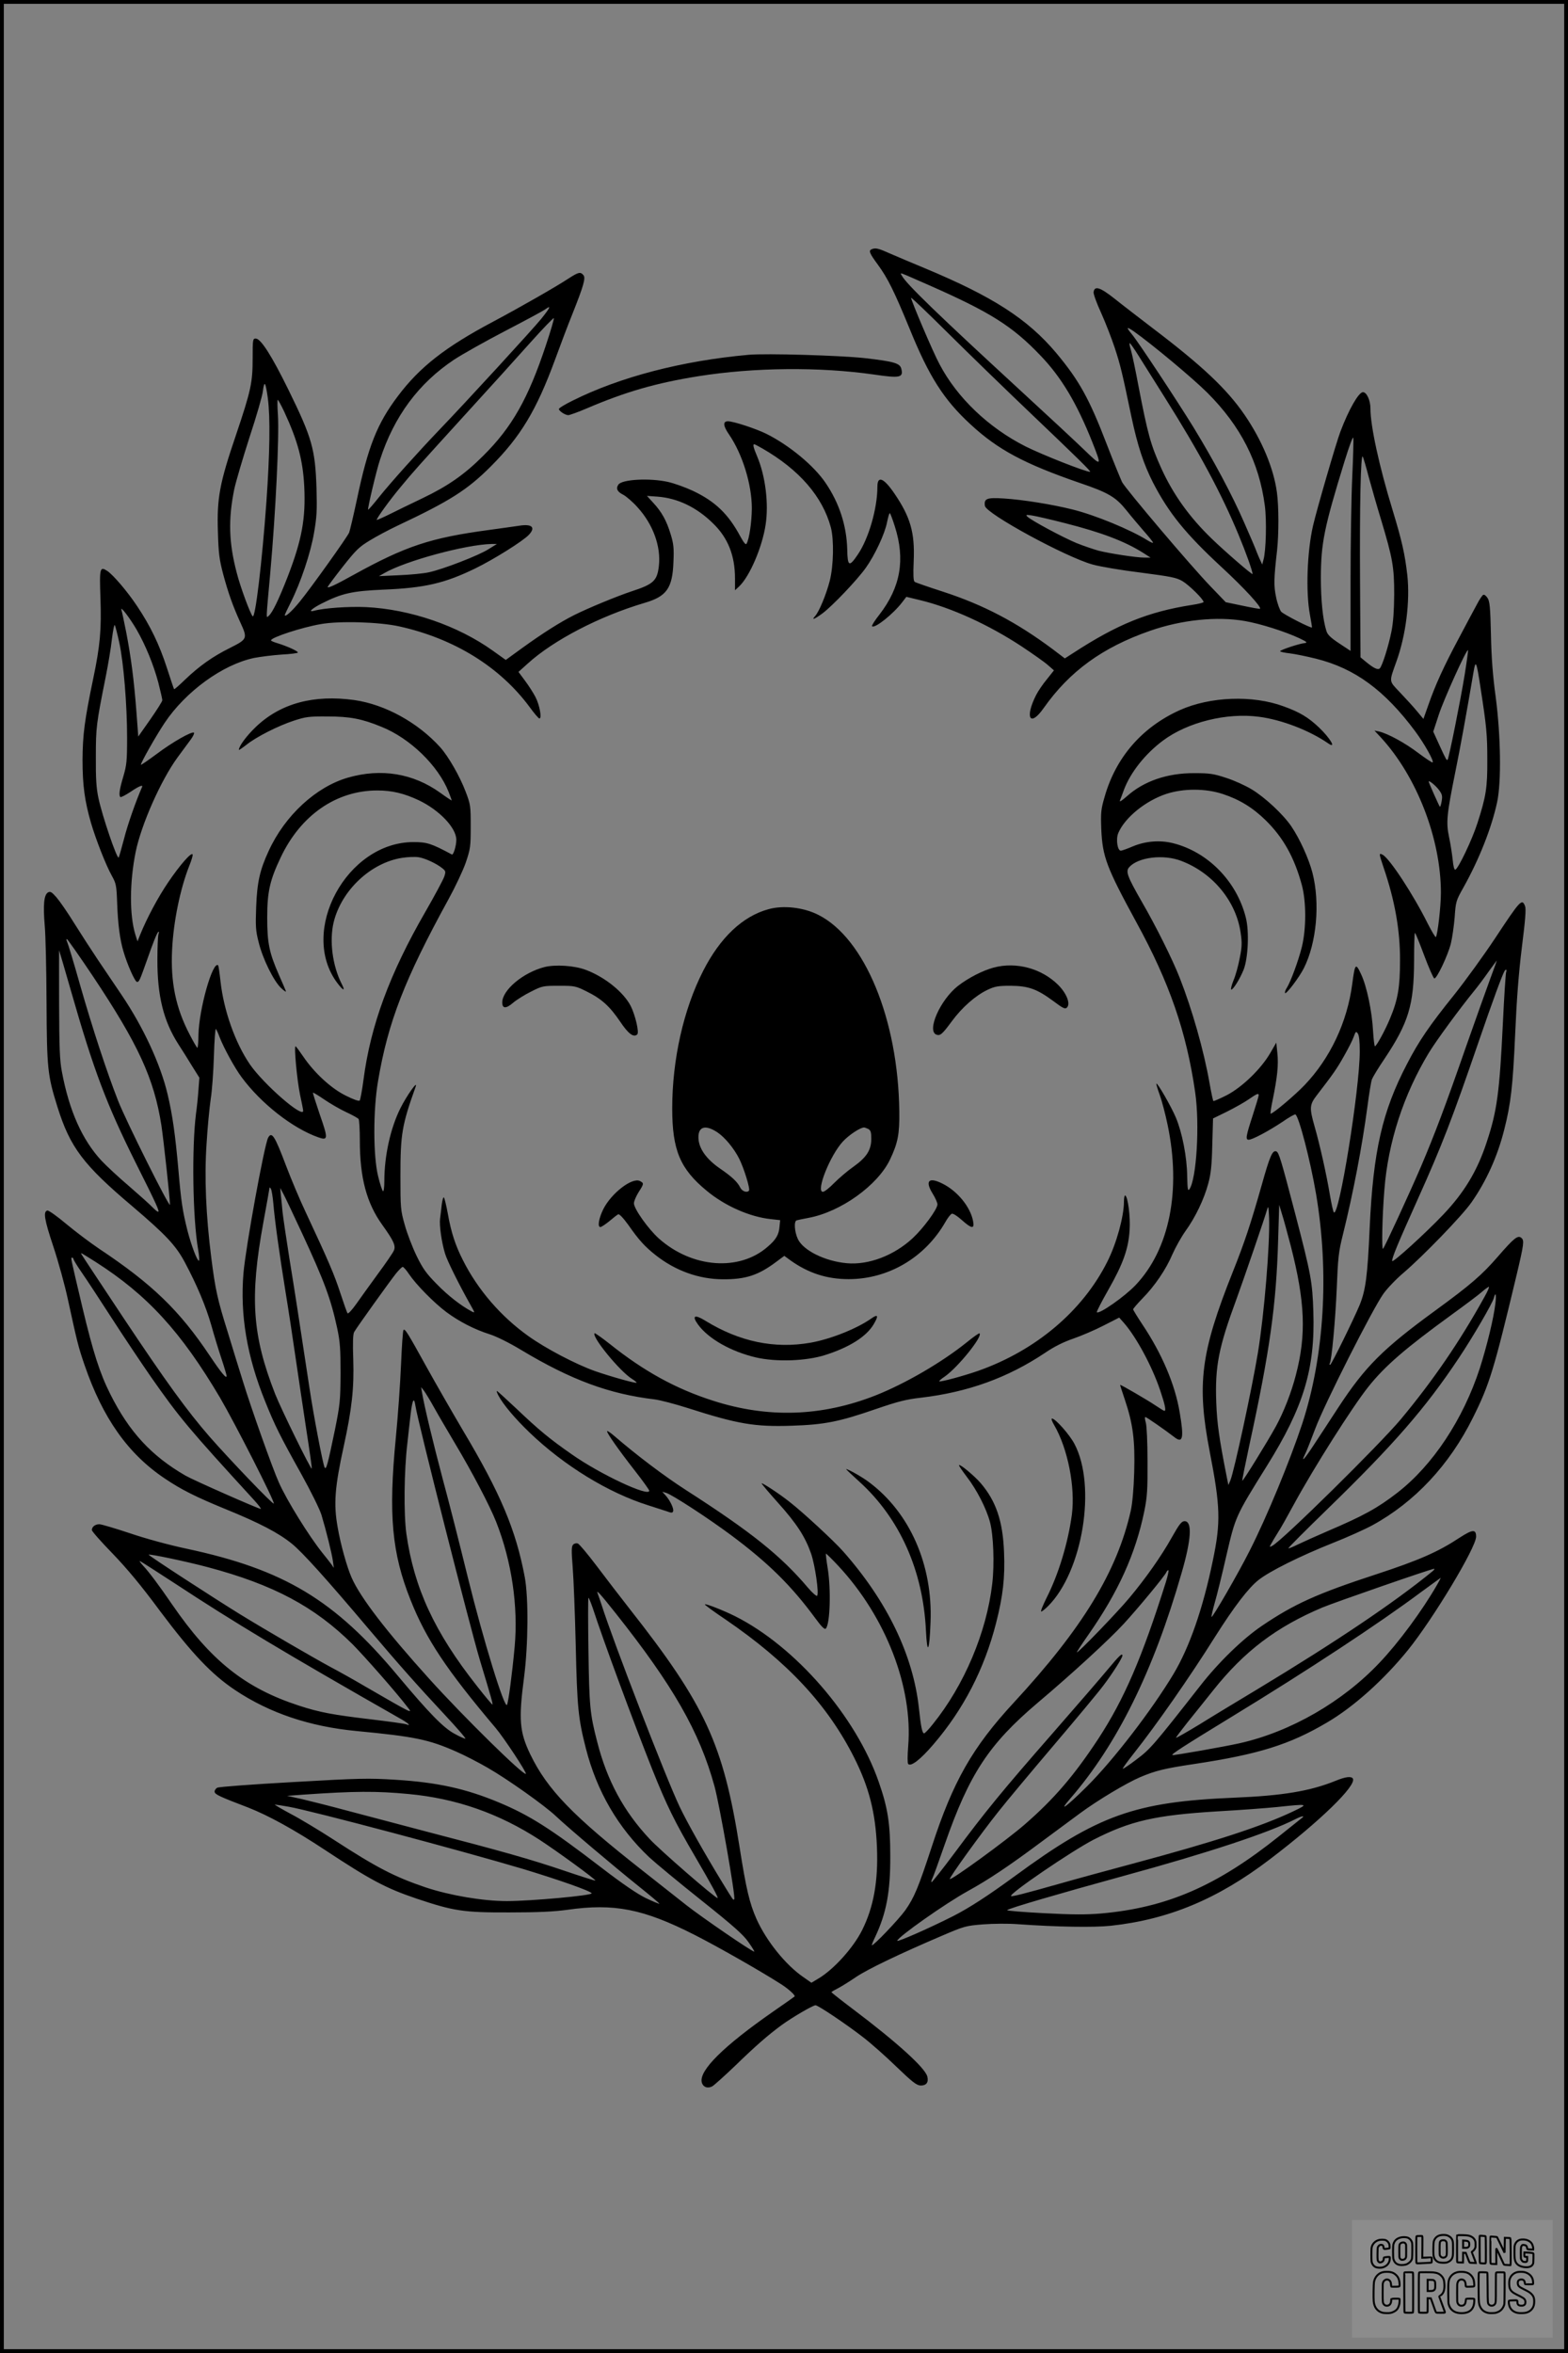 <?xml version="1.0" encoding="UTF-8"?>
<svg xmlns="http://www.w3.org/2000/svg" version="1.0" width="1024pt" height="1536pt" viewBox="0 0 1024 1536" preserveAspectRatio="xMidYMid meet">
  <rect x="0" y="0" width="1024" height="1536" fill="#808080" stroke="none"/>
  <g transform="translate(0.00 0.00) scale(1)">
    <g transform="translate(0,1536) scale(0.1,-0.1)" fill="#000000" stroke="none">
      <path d="M5693 13733 c-22 -8 -15 -26 38 -98 67 -91 109 -177 209 -420 127 -313 224 -465 398 -625 178 -165 350 -257 712 -382 189 -64 237 -93 306 -179 30 -38 82 -99 114 -136 33 -37 60 -71 60 -75 0 -5 -17 3 -38 16 -109 68 -338 163 -487 200 -132 33 -323 64 -449 72 -111 7 -131 0 -124 -48 7 -51 527 -334 703 -383 50 -14 192 -38 316 -53 198 -26 231 -32 272 -56 43 -26 137 -118 137 -136 0 -4 -35 -13 -77 -19 -285 -45 -484 -125 -773 -313 l-56 -36 -79 60 c-236 176 -451 289 -715 375 -96 31 -180 60 -187 65 -8 7 -10 45 -6 136 8 185 -21 287 -127 442 -69 101 -110 117 -110 43 0 -142 -57 -339 -128 -443 -56 -83 -67 -79 -69 33 -4 156 -52 303 -141 434 -76 113 -237 246 -387 321 -69 34 -215 82 -251 82 -34 0 -32 -30 7 -86 88 -129 149 -326 149 -483 -1 -91 -17 -202 -35 -231 -5 -8 -18 8 -40 48 -78 146 -164 229 -310 298 -49 23 -122 49 -162 58 -121 27 -303 17 -325 -18 -17 -25 -7 -46 31 -65 21 -11 64 -48 95 -83 101 -111 153 -255 139 -381 -11 -98 -34 -120 -178 -167 -94 -31 -288 -111 -377 -156 -91 -46 -202 -116 -339 -215 l-106 -77 -84 60 c-229 164 -541 271 -829 285 -114 5 -274 -6 -339 -24 -42 -11 -14 15 49 47 132 67 199 82 405 91 270 11 401 42 600 139 119 58 309 177 348 218 47 49 22 74 -63 60 -25 -4 -115 -16 -200 -28 -379 -51 -541 -105 -880 -292 -117 -65 -170 -90 -170 -80 0 4 44 63 98 132 87 110 106 129 177 172 44 27 125 70 180 96 344 162 457 234 610 387 194 194 298 366 419 695 35 96 86 231 114 300 74 186 88 236 72 254 -19 23 -32 20 -97 -22 -82 -54 -311 -185 -493 -282 -311 -165 -478 -295 -621 -485 -136 -180 -195 -328 -268 -675 -23 -107 -46 -205 -51 -217 -13 -30 -249 -361 -322 -450 -52 -64 -98 -105 -98 -88 0 3 17 40 39 83 65 130 130 323 152 455 18 102 20 149 16 287 -8 259 -30 333 -183 645 -110 224 -181 335 -214 335 -19 0 -20 -7 -20 -127 0 -162 -11 -212 -109 -503 -107 -314 -125 -412 -118 -630 4 -142 9 -181 35 -280 33 -122 62 -204 111 -312 49 -106 47 -110 -66 -167 -115 -57 -202 -119 -296 -209 -37 -36 -68 -63 -70 -61 -2 2 -23 65 -47 139 -49 152 -109 276 -195 404 -63 95 -154 201 -193 228 -50 33 -53 22 -46 -176 7 -207 -2 -310 -47 -525 -57 -273 -69 -367 -70 -531 0 -167 14 -268 55 -411 32 -109 98 -278 137 -347 27 -49 30 -62 34 -175 5 -141 18 -239 41 -317 26 -89 76 -200 89 -200 14 0 18 11 64 140 42 120 65 178 75 187 5 4 5 -3 1 -15 -4 -13 -7 -87 -7 -165 -1 -237 40 -402 136 -552 25 -38 66 -104 91 -145 l47 -75 -6 -80 c-3 -44 -10 -114 -16 -155 -28 -220 -22 -682 14 -887 7 -40 9 -73 5 -73 -12 0 -50 101 -75 198 -32 128 -41 187 -59 397 -20 226 -39 361 -71 494 -46 194 -158 436 -299 645 -45 66 -115 171 -156 231 -41 61 -110 168 -154 238 -43 70 -96 146 -116 169 -32 36 -40 41 -56 32 -26 -16 -32 -81 -21 -214 6 -63 11 -290 12 -505 2 -432 7 -476 71 -680 83 -265 168 -378 490 -650 216 -184 283 -254 342 -365 79 -148 137 -286 173 -411 17 -62 47 -160 66 -217 19 -57 34 -108 34 -114 0 -22 -35 20 -110 132 -198 296 -375 467 -722 698 -58 39 -155 112 -215 162 -59 50 -115 89 -123 88 -29 -6 -21 -57 38 -234 33 -99 76 -255 96 -349 61 -280 67 -305 108 -425 119 -347 284 -581 525 -742 108 -73 203 -120 393 -198 228 -93 348 -156 436 -227 69 -56 220 -223 504 -559 187 -221 319 -370 492 -555 82 -88 144 -159 137 -159 -6 0 -38 14 -70 32 -72 38 -166 134 -371 379 -413 495 -742 693 -1378 829 -114 24 -268 66 -371 101 -96 32 -187 59 -200 59 -28 0 -49 -17 -49 -38 0 -8 61 -77 136 -154 96 -100 187 -209 311 -377 208 -277 335 -411 489 -514 225 -150 487 -238 794 -267 377 -36 470 -55 649 -134 53 -23 144 -70 203 -104 133 -76 375 -248 448 -317 78 -74 381 -330 542 -459 76 -61 136 -111 134 -113 -2 -2 -41 14 -87 36 -56 27 -153 93 -291 199 -332 255 -469 342 -670 426 -216 90 -401 131 -675 148 -175 11 -233 10 -668 -15 -268 -15 -485 -31 -496 -37 -11 -6 -19 -19 -17 -28 3 -16 34 -31 218 -101 133 -52 302 -145 502 -277 300 -198 398 -250 599 -318 242 -81 305 -91 604 -90 190 0 292 5 380 17 305 44 497 6 830 -163 154 -78 443 -243 570 -325 49 -32 92 -72 84 -78 -2 -2 -64 -46 -138 -97 -325 -226 -487 -386 -468 -463 8 -31 38 -43 69 -26 12 7 79 67 148 133 136 132 213 199 305 267 69 50 204 129 221 129 17 0 203 -125 311 -209 51 -39 149 -126 217 -192 103 -99 131 -121 157 -123 38 -1 55 20 45 59 -14 56 -198 223 -486 440 -77 58 -140 108 -140 110 0 3 19 14 43 26 23 12 76 45 117 73 77 52 286 152 560 269 149 64 159 66 270 75 64 5 166 6 230 1 253 -18 495 -22 605 -10 377 41 697 174 1037 433 328 249 570 484 543 528 -10 16 -48 12 -113 -15 -166 -67 -344 -97 -662 -110 -648 -27 -889 -113 -1431 -511 -175 -128 -298 -208 -404 -262 -150 -76 -365 -171 -365 -161 0 22 313 243 460 324 133 73 268 163 476 318 91 67 207 153 257 190 115 85 302 197 393 236 102 43 160 57 354 86 418 63 621 126 865 270 175 102 374 281 531 475 165 205 444 668 444 739 0 50 -23 48 -108 -7 -139 -92 -267 -148 -542 -238 -389 -127 -539 -195 -750 -338 -125 -85 -281 -236 -402 -391 -304 -388 -326 -413 -414 -479 -48 -37 -89 -64 -91 -62 -3 2 29 46 70 98 146 184 363 494 532 763 124 196 218 319 284 371 72 57 270 156 486 242 94 37 209 89 257 115 277 151 504 394 657 702 109 218 138 315 285 930 49 206 51 228 32 244 -23 20 -48 0 -153 -121 -105 -121 -179 -185 -408 -352 -343 -250 -458 -365 -633 -631 -57 -88 -132 -202 -165 -252 -58 -89 -84 -116 -54 -56 8 15 38 91 67 168 60 160 374 781 445 880 25 35 84 97 133 138 127 109 380 370 441 457 97 138 171 301 215 477 43 169 56 284 71 621 10 229 23 400 44 569 22 174 28 249 21 267 -20 53 -30 42 -196 -209 -73 -110 -193 -276 -268 -370 -161 -200 -230 -301 -307 -450 -162 -310 -221 -569 -244 -1070 -14 -315 -26 -407 -66 -505 -39 -93 -184 -389 -192 -389 -5 -1 -6 3 -3 8 13 20 37 284 46 491 8 200 12 239 40 350 68 274 126 579 160 834 11 84 24 166 30 181 6 15 42 75 81 132 158 237 193 352 194 640 0 101 2 183 6 183 3 0 30 -66 60 -147 30 -80 60 -148 66 -150 15 -5 88 148 108 227 9 36 20 113 25 171 7 103 9 110 57 195 103 184 184 389 220 556 29 132 24 438 -9 688 -19 138 -28 257 -31 408 -4 176 -8 217 -22 238 -9 14 -21 24 -28 21 -6 -2 -25 -30 -42 -63 -18 -32 -70 -131 -117 -219 -100 -187 -154 -306 -199 -435 l-33 -93 -45 54 c-25 30 -75 84 -110 121 -72 76 -70 63 -21 201 62 172 89 393 71 561 -16 140 -35 224 -96 425 -88 287 -145 550 -145 664 0 53 -24 107 -49 107 -28 0 -93 -114 -147 -257 -27 -70 -155 -511 -179 -615 -39 -170 -48 -435 -20 -582 8 -44 14 -80 13 -82 -7 -6 -185 85 -201 103 -9 11 -25 53 -33 94 -16 75 -15 121 6 304 12 110 12 288 -1 382 -21 156 -98 340 -211 505 -116 169 -276 320 -603 568 -82 63 -192 147 -243 188 -97 77 -134 89 -140 45 -2 -11 20 -72 49 -135 28 -62 68 -165 89 -228 37 -113 48 -158 109 -450 40 -189 80 -310 141 -430 103 -199 212 -334 450 -554 146 -135 260 -259 249 -270 -2 -2 -53 7 -114 20 l-110 23 -99 103 c-132 137 -552 633 -578 681 -10 22 -55 130 -98 242 -117 305 -182 421 -332 601 -187 222 -414 368 -858 553 -80 33 -181 76 -225 95 -78 35 -97 40 -122 29z m377 -236 c397 -175 542 -266 725 -458 137 -142 238 -313 338 -564 64 -162 63 -163 -54 -50 -57 55 -243 228 -414 385 -540 497 -746 696 -775 750 -13 24 -32 30 180 -63z m665 -839 c301 -287 394 -378 384 -378 -31 0 -309 110 -420 165 -242 122 -448 318 -563 537 -42 77 -186 416 -186 434 0 5 109 -99 243 -232 133 -132 377 -369 542 -526z m-3201 620 c-55 -68 -490 -542 -664 -723 -138 -144 -321 -348 -393 -438 -38 -48 -71 -86 -73 -84 -5 5 54 256 78 327 92 283 252 498 483 652 55 36 206 121 335 188 129 67 246 130 260 140 42 31 35 14 -26 -62z m32 -169 c-116 -350 -222 -538 -411 -725 -121 -121 -230 -197 -395 -276 -80 -38 -180 -87 -222 -108 -43 -21 -78 -36 -78 -34 0 12 87 132 154 212 86 104 103 123 438 491 142 155 326 359 410 453 84 94 154 166 155 161 2 -6 -21 -84 -51 -174z m3837 89 c122 -86 390 -310 482 -402 219 -219 338 -455 375 -736 13 -97 8 -297 -9 -355 l-8 -30 -22 48 c-11 27 -21 50 -21 52 0 2 -33 79 -74 172 -79 182 -199 406 -332 624 -108 175 -356 551 -402 607 -39 47 -36 52 11 20z m33 -161 c28 -45 105 -167 171 -272 225 -357 371 -629 482 -897 48 -115 91 -236 91 -255 0 -9 -178 145 -263 227 -149 143 -256 293 -334 465 -68 151 -87 219 -148 535 -19 102 -41 206 -49 233 -8 26 -12 47 -8 47 4 -1 30 -38 58 -83z m-5687 -276 c17 -126 13 -361 -9 -675 -29 -402 -73 -768 -90 -749 -16 17 -81 193 -104 284 -52 197 -56 350 -16 546 11 51 56 203 100 340 45 136 84 271 87 301 3 29 9 49 13 45 5 -4 13 -46 19 -92z m107 -88 c88 -190 122 -315 131 -489 10 -208 -15 -347 -108 -588 -58 -149 -100 -236 -124 -256 -18 -15 -19 -40 10 280 36 404 59 890 50 1033 -4 53 -4 97 -1 97 3 0 22 -35 42 -77z m6975 -427 c-6 -127 -11 -434 -11 -683 l0 -452 -74 49 c-56 37 -77 57 -84 82 -23 72 -36 200 -36 348 1 225 21 325 155 760 33 106 55 165 57 151 2 -14 -1 -128 -7 -255z m-3853 187 c242 -139 394 -315 448 -516 21 -81 18 -248 -7 -348 -23 -89 -69 -201 -96 -231 -26 -29 -5 -21 47 17 64 47 227 218 284 298 60 84 125 224 139 298 7 33 14 59 18 59 3 0 18 -39 33 -87 69 -216 37 -396 -100 -574 -31 -39 -53 -74 -49 -77 17 -17 139 80 198 158 l26 34 91 -22 c206 -50 448 -161 661 -301 74 -49 152 -104 173 -123 l39 -34 -46 -58 c-26 -31 -58 -78 -71 -104 -75 -149 -39 -211 50 -84 169 240 384 396 694 504 206 72 437 96 620 64 103 -18 260 -68 355 -112 50 -24 56 -29 35 -32 -38 -4 -160 -45 -160 -53 0 -4 28 -10 63 -14 34 -4 112 -20 172 -35 253 -63 448 -206 648 -475 59 -80 123 -193 113 -202 -3 -3 -44 25 -93 61 -86 66 -199 127 -257 141 l-30 6 41 -44 c236 -256 393 -663 393 -1015 0 -91 -22 -277 -33 -289 -3 -3 -27 37 -53 88 -95 191 -249 425 -294 449 -26 14 -25 9 5 -81 74 -216 109 -412 108 -609 0 -175 -14 -256 -65 -378 -33 -80 -89 -181 -99 -182 -3 0 -9 44 -12 98 -7 131 -41 293 -78 372 -36 77 -40 72 -58 -63 -33 -250 -144 -485 -311 -660 -63 -66 -206 -187 -222 -187 -3 0 3 42 14 93 30 147 38 227 30 302 l-7 69 -40 -69 c-60 -103 -182 -221 -283 -274 -46 -23 -86 -41 -88 -38 -3 3 -14 55 -25 117 -37 212 -114 481 -194 685 -46 119 -158 343 -248 498 -95 166 -108 199 -82 227 59 65 224 85 340 40 205 -78 357 -262 387 -468 10 -67 9 -93 -6 -167 -9 -48 -27 -114 -41 -146 -13 -32 -19 -59 -14 -59 13 0 57 71 81 131 29 75 37 250 14 339 -59 236 -247 429 -476 486 -85 21 -178 14 -262 -21 -35 -15 -69 -27 -77 -28 -23 -3 -35 74 -18 115 43 101 178 211 315 256 111 36 255 36 367 -1 110 -36 196 -89 281 -172 114 -112 187 -242 236 -423 29 -108 29 -285 0 -403 -22 -89 -73 -227 -98 -267 -9 -13 -14 -28 -12 -34 5 -14 93 102 123 162 83 165 107 424 56 623 -24 92 -83 222 -138 303 -54 79 -172 189 -260 242 -40 24 -114 58 -165 74 -81 27 -108 31 -208 31 -177 1 -331 -52 -442 -152 -33 -29 -49 -39 -44 -26 4 11 17 43 27 72 43 112 137 231 253 318 162 121 417 184 628 156 148 -19 329 -89 451 -173 57 -40 16 31 -59 103 -71 67 -126 100 -231 138 -203 75 -481 64 -679 -25 -246 -111 -417 -308 -490 -565 -24 -82 -26 -103 -22 -212 8 -180 34 -249 229 -607 216 -394 327 -715 384 -1109 31 -211 9 -571 -38 -635 -10 -13 -12 4 -14 86 -1 124 -33 286 -74 383 -30 71 -120 228 -127 221 -2 -2 8 -36 22 -74 14 -39 37 -126 51 -194 90 -428 13 -813 -209 -1047 -70 -74 -238 -192 -253 -177 -3 3 31 69 76 148 95 167 131 267 138 389 6 87 -11 214 -28 225 -5 3 -9 -15 -9 -40 0 -96 -48 -272 -108 -391 -161 -322 -467 -581 -845 -714 -98 -34 -247 -74 -253 -68 -3 2 14 17 37 32 85 60 247 260 226 281 -3 3 -40 -23 -83 -58 -164 -132 -402 -270 -596 -347 -351 -138 -702 -150 -1060 -35 -245 78 -453 193 -676 371 -52 41 -96 72 -99 70 -21 -22 165 -249 244 -298 19 -12 32 -23 30 -25 -5 -6 -172 41 -272 76 -124 44 -321 147 -434 228 -180 128 -331 303 -428 496 -49 96 -77 182 -98 301 -10 55 -22 104 -26 108 -4 5 -10 -15 -14 -45 -3 -29 -8 -70 -11 -92 -6 -44 10 -157 33 -231 14 -46 91 -201 166 -334 30 -53 30 -53 6 -41 -69 37 -153 102 -226 177 -69 70 -91 100 -133 186 -27 56 -62 147 -77 202 -27 95 -28 110 -28 320 0 272 10 331 99 580 18 50 -58 -57 -99 -139 -65 -130 -105 -311 -105 -474 0 -42 -4 -71 -9 -68 -5 4 -20 48 -32 99 -32 130 -33 431 0 621 65 384 173 663 460 1186 44 80 95 188 113 240 30 89 32 103 32 235 0 134 -1 143 -33 227 -38 100 -112 230 -167 291 -146 161 -359 278 -559 307 -266 37 -482 -21 -643 -174 -62 -59 -112 -127 -112 -151 0 -3 22 12 49 33 65 52 207 124 311 158 77 25 98 28 220 27 144 0 224 -15 350 -67 188 -75 372 -254 440 -426 11 -28 20 -53 20 -55 0 -2 -34 20 -75 50 -177 127 -386 161 -602 99 -209 -60 -412 -247 -518 -478 -58 -125 -76 -205 -82 -366 -5 -126 -3 -157 16 -230 26 -108 98 -254 147 -300 20 -19 34 -28 31 -20 -3 8 -23 56 -45 105 -64 146 -77 209 -77 375 0 168 17 244 89 395 131 275 363 435 630 435 97 0 175 -19 271 -64 134 -64 245 -180 245 -258 0 -39 -19 -101 -29 -96 -134 72 -163 81 -250 81 -436 1 -752 -582 -498 -920 40 -53 54 -55 28 -5 -60 119 -81 281 -52 402 51 208 242 388 446 420 38 6 87 8 110 4 42 -7 114 -40 154 -72 22 -18 23 -22 12 -55 -7 -20 -62 -123 -123 -229 -234 -405 -358 -743 -404 -1095 -9 -70 -21 -132 -25 -137 -5 -6 -42 7 -91 32 -96 47 -207 150 -279 257 -24 35 -46 65 -49 65 -11 0 10 -221 29 -314 12 -54 21 -102 21 -107 0 -52 -259 174 -348 303 -96 140 -171 352 -192 542 -6 55 -13 102 -15 104 -35 35 -126 -286 -129 -455 0 -46 -4 -83 -7 -83 -3 0 -26 39 -51 88 -90 172 -125 341 -114 554 9 183 53 397 112 546 14 34 24 68 22 74 -7 19 -85 -71 -160 -182 -66 -97 -138 -232 -182 -340 l-18 -45 -14 44 c-39 127 -38 342 2 540 37 180 165 468 273 616 33 44 71 97 87 118 15 20 24 40 21 44 -12 12 -142 -62 -244 -139 -57 -42 -103 -74 -103 -70 1 16 96 184 155 273 137 205 379 381 584 424 41 8 121 18 178 22 57 3 106 9 108 13 5 8 -67 41 -132 61 -24 7 -43 15 -43 19 0 19 202 85 325 106 122 22 382 14 513 -15 360 -80 658 -265 852 -528 29 -40 57 -73 63 -73 17 0 1 88 -26 140 -14 27 -44 74 -68 106 l-43 58 60 54 c168 153 470 310 765 397 143 42 181 96 187 267 4 89 1 119 -18 180 -26 87 -58 146 -114 206 l-41 45 70 -5 c130 -10 254 -69 360 -173 99 -95 145 -211 145 -361 l0 -77 26 24 c69 64 152 257 174 404 21 137 -1 317 -55 445 -25 59 -30 80 -19 80 3 0 26 -12 52 -27z m3961 -188 c18 -66 54 -192 81 -280 75 -250 85 -307 85 -485 -1 -106 -6 -183 -18 -242 -19 -96 -60 -225 -76 -241 -12 -12 -39 0 -91 43 l-35 29 -3 488 c-3 495 4 848 18 822 4 -8 22 -68 39 -134z m-1984 -300 c236 -60 391 -118 512 -195 l47 -30 -40 0 c-52 0 -223 26 -299 45 -32 9 -98 31 -145 50 -89 37 -294 147 -320 172 -13 13 -10 14 30 8 25 -4 122 -26 215 -50z m-3763 -169 c-63 -41 -301 -133 -392 -152 -36 -8 -123 -16 -195 -19 l-130 -6 35 20 c139 80 531 186 700 190 l35 0 -53 -33z m-2301 -524 c60 -104 112 -232 143 -348 14 -55 26 -107 26 -115 0 -8 -36 -64 -79 -126 l-78 -111 -12 161 c-16 210 -36 361 -67 521 -14 71 -28 136 -31 145 -9 31 56 -55 98 -127z m-112 -87 c28 -129 51 -404 51 -621 0 -153 -3 -179 -25 -254 -25 -84 -30 -121 -19 -133 4 -3 33 12 65 33 54 37 85 50 77 33 -40 -91 -95 -247 -118 -339 -17 -65 -33 -120 -35 -122 -11 -11 -107 270 -132 388 -14 65 -18 129 -17 270 0 192 3 215 64 520 16 80 35 192 41 249 7 56 15 97 19 90 4 -8 17 -59 29 -114z m8786 -211 c-26 -161 -103 -545 -111 -553 -6 -7 -10 -1 -53 93 l-41 90 36 110 c32 99 182 431 191 422 2 -2 -8 -75 -22 -162z m104 -85 c39 -252 44 -304 44 -469 1 -181 -8 -239 -65 -415 -34 -106 -125 -297 -144 -302 -7 -2 -13 22 -17 64 -4 37 -14 104 -24 150 -20 97 -15 145 42 428 30 146 74 388 118 648 14 83 19 73 46 -104z m-273 -664 c22 -29 25 -40 19 -75 -4 -23 -9 -39 -12 -36 -5 5 -73 158 -73 164 0 11 44 -24 66 -53z m-8789 -1218 c296 -444 399 -667 447 -973 14 -93 56 -476 56 -518 0 -28 -289 550 -339 679 -72 183 -168 475 -248 755 -41 146 -80 273 -85 283 -5 9 -5 17 -1 17 4 -1 81 -110 170 -243z m-143 -97 c148 -517 231 -737 422 -1120 140 -279 158 -320 146 -320 -5 0 -21 14 -38 31 -16 17 -83 77 -149 134 -66 56 -148 132 -182 168 -126 136 -211 325 -259 582 -14 73 -17 156 -18 442 -1 193 0 351 0 350 1 -1 36 -121 78 -267z m9269 83 c-24 -65 -95 -264 -158 -443 -136 -391 -205 -573 -295 -785 -78 -181 -237 -526 -248 -537 -10 -10 -5 218 9 387 24 308 125 619 290 892 48 79 198 284 299 408 23 28 64 83 92 123 29 39 52 72 53 72 1 0 -18 -53 -42 -117z m103 41 c-3 -9 -13 -156 -21 -328 -22 -456 -38 -578 -106 -782 -61 -187 -147 -329 -284 -473 -119 -125 -329 -315 -333 -303 -5 15 38 117 166 402 160 356 222 516 402 1040 86 250 151 428 166 452 9 14 16 8 10 -8z m-8402 -424 c27 -70 99 -202 144 -262 127 -172 333 -333 500 -392 65 -23 66 -10 11 147 -26 77 -47 142 -45 144 2 2 35 -18 73 -44 38 -26 103 -64 144 -83 41 -19 77 -39 81 -45 4 -5 8 -68 8 -140 0 -243 44 -408 146 -550 76 -106 90 -138 76 -169 -6 -14 -53 -83 -105 -153 -51 -70 -115 -159 -141 -196 -27 -38 -52 -65 -56 -60 -4 4 -25 64 -48 134 -39 119 -74 202 -227 529 -38 80 -94 214 -126 298 -74 196 -94 229 -118 185 -25 -48 -146 -711 -161 -884 -23 -273 23 -545 142 -838 63 -157 97 -225 236 -474 61 -110 119 -227 131 -265 31 -103 68 -252 75 -302 l6 -45 -17 25 c-10 13 -36 47 -59 75 -85 106 -231 340 -283 458 -40 88 -182 488 -234 658 -25 79 -70 225 -100 324 -67 213 -81 278 -107 483 -35 275 -46 527 -31 745 6 105 19 237 27 292 9 55 18 183 21 283 3 101 9 180 13 175 4 -4 15 -28 24 -53z m7446 -94 c0 -247 -136 -1086 -169 -1050 -5 5 -16 56 -26 114 -21 128 -66 329 -100 447 -34 119 -33 141 12 200 111 144 134 177 180 259 28 49 57 106 64 127 12 34 15 36 26 21 9 -12 13 -52 13 -118z m-660 -286 c0 -6 -18 -66 -40 -134 -44 -135 -47 -156 -25 -156 24 0 132 58 219 116 43 30 82 52 86 49 23 -14 97 -300 134 -515 88 -517 55 -1062 -90 -1505 -80 -241 -230 -606 -344 -830 -74 -147 -242 -437 -248 -430 -2 2 7 43 21 92 14 48 49 189 77 313 59 252 58 251 263 580 240 384 316 635 304 1005 -6 197 -15 245 -118 640 -94 359 -107 402 -124 409 -25 9 -42 -30 -95 -219 -72 -254 -112 -375 -190 -570 -209 -525 -235 -729 -150 -1170 70 -360 73 -461 21 -710 -65 -316 -153 -568 -257 -742 -141 -235 -392 -562 -566 -735 -134 -133 -193 -176 -107 -77 304 351 541 829 725 1469 65 223 71 340 20 340 -19 0 -34 -18 -84 -107 -67 -120 -169 -265 -276 -393 -77 -93 -337 -362 -343 -356 -2 2 31 52 73 112 197 281 310 531 367 809 19 94 22 140 21 325 0 127 -5 230 -11 253 -6 20 -8 37 -3 37 7 0 131 -86 189 -131 56 -44 64 -7 35 162 -30 181 -116 383 -244 574 -33 50 -60 94 -60 98 0 4 27 36 60 70 82 83 155 191 197 290 20 45 58 113 85 151 64 88 122 209 149 311 17 62 23 119 26 252 l5 172 92 45 c50 25 114 61 141 80 54 37 65 42 65 26z m-6435 -705 c9 -109 39 -327 80 -580 19 -115 48 -307 65 -425 17 -118 49 -330 70 -470 22 -140 38 -255 36 -257 -6 -7 -199 386 -239 487 -150 384 -167 629 -77 1121 22 119 40 221 40 225 0 5 4 2 9 -6 5 -8 12 -51 16 -95z m187 -194 c147 -317 189 -431 230 -621 19 -89 22 -135 22 -295 -1 -178 -3 -201 -37 -370 -47 -227 -57 -263 -67 -244 -11 18 -73 344 -99 519 -75 493 -96 631 -131 845 -21 132 -41 269 -45 305 -3 36 -8 85 -11 110 l-4 45 21 -39 c12 -22 66 -137 121 -255z m6458 -86 c93 -363 102 -577 33 -840 -30 -117 -80 -243 -130 -335 -56 -102 -216 -361 -220 -356 -2 2 19 106 46 232 134 616 176 918 188 1339 l7 230 18 -60 c11 -33 36 -127 58 -210z m-142 184 c6 -168 -31 -621 -73 -879 -38 -231 -155 -773 -180 -834 l-13 -30 -11 55 c-49 248 -63 347 -68 482 -9 238 15 360 132 677 46 126 188 539 201 588 7 24 9 11 12 -59z m-7663 -287 c337 -215 557 -455 812 -886 99 -169 360 -682 351 -691 -7 -7 -288 287 -418 435 -148 170 -286 360 -569 785 -146 220 -268 404 -270 409 -4 10 -3 9 94 -52z m-145 19 c0 -5 24 -45 54 -88 30 -43 118 -177 196 -298 78 -121 194 -294 257 -385 187 -267 246 -337 672 -802 29 -32 49 -58 44 -58 -15 0 -441 188 -491 217 -222 128 -368 285 -492 533 -68 135 -112 273 -181 562 -81 343 -78 328 -68 328 5 0 9 -4 9 -9z m2191 -98 c48 -71 164 -188 244 -248 85 -63 185 -114 283 -145 44 -14 127 -55 205 -102 326 -196 576 -288 872 -323 33 -4 130 -29 215 -56 327 -105 439 -124 679 -116 216 7 311 26 551 109 143 49 197 63 294 74 307 36 567 130 811 293 60 41 121 71 185 93 52 18 141 56 197 85 l102 52 32 -36 c81 -93 183 -283 235 -437 32 -95 41 -136 28 -136 -3 0 -31 17 -62 38 -49 33 -219 132 -227 132 -1 0 13 -44 31 -97 53 -157 67 -266 61 -472 -3 -109 -12 -205 -22 -251 -89 -398 -316 -770 -765 -1255 -269 -291 -396 -513 -535 -940 -88 -268 -114 -331 -173 -415 -43 -60 -210 -235 -218 -228 -2 2 8 26 21 53 74 157 100 296 99 530 0 211 -16 313 -75 482 -148 428 -544 885 -939 1083 -74 37 -191 83 -197 77 -2 -3 58 -47 134 -98 406 -277 668 -558 842 -904 97 -193 139 -360 148 -583 9 -223 -22 -392 -97 -542 -58 -116 -187 -258 -286 -316 l-45 -27 -53 37 c-115 79 -241 235 -306 380 -45 102 -67 194 -110 467 -107 675 -224 929 -720 1559 -58 74 -154 199 -212 276 -59 78 -114 144 -124 148 -10 4 -23 1 -31 -7 -11 -11 -12 -37 -3 -148 6 -74 15 -305 20 -514 9 -399 16 -472 66 -668 71 -279 210 -518 414 -711 40 -37 192 -163 339 -280 212 -169 275 -225 309 -274 24 -34 41 -62 38 -62 -16 0 -341 223 -443 303 -65 51 -192 151 -283 223 -460 361 -625 531 -737 762 -70 146 -77 226 -41 500 28 216 30 522 5 657 -58 308 -158 546 -404 958 -69 117 -176 303 -237 413 -125 226 -141 252 -151 242 -4 -4 -11 -105 -16 -225 -5 -120 -20 -335 -34 -478 -49 -504 -26 -753 96 -1059 101 -255 234 -455 556 -836 54 -64 204 -291 197 -299 -13 -15 -406 371 -630 619 -281 311 -451 532 -508 662 -30 68 -72 217 -91 329 -27 151 -19 259 40 529 53 243 68 379 62 565 -4 108 -2 167 6 180 16 29 234 333 274 383 19 23 38 42 43 42 5 0 24 -21 41 -47z m7023 -150 c-161 -291 -336 -546 -546 -798 -139 -166 -772 -790 -838 -825 -20 -11 -21 -10 -9 11 7 13 26 46 44 74 18 27 65 111 105 185 130 239 381 635 486 767 110 138 243 252 547 473 87 63 175 129 195 147 20 18 41 32 45 33 5 0 -8 -30 -29 -67z m72 -40 c-11 -98 -56 -281 -102 -425 -109 -334 -307 -633 -538 -812 -130 -101 -224 -152 -456 -251 -74 -32 -161 -71 -194 -87 -32 -16 -60 -27 -62 -25 -3 2 113 118 256 257 430 418 638 656 857 985 91 136 221 359 229 393 11 42 17 22 10 -35z m-6930 -683 c26 -47 88 -152 137 -235 110 -184 225 -403 267 -509 102 -258 145 -553 121 -816 -17 -183 -41 -362 -50 -379 -16 -28 -155 424 -255 829 -52 212 -126 503 -165 646 -63 238 -120 474 -135 564 l-6 35 20 -25 c10 -14 40 -63 66 -110z m-123 13 c15 -101 357 -1447 421 -1660 72 -238 86 -287 82 -290 -2 -2 -48 53 -102 122 -277 351 -410 640 -460 992 -18 129 -15 413 6 588 5 50 15 134 21 188 12 102 23 122 32 60z m-1357 -1053 c429 -114 699 -258 947 -504 79 -80 288 -317 360 -412 34 -43 33 -43 -278 137 -71 42 -175 100 -230 129 -109 59 -416 237 -590 344 -159 98 -594 380 -594 387 -1 8 250 -45 385 -81z m-219 -103 c394 -259 713 -451 1491 -894 42 -25 57 -41 25 -29 -9 4 -111 18 -227 32 -254 30 -339 46 -474 90 -352 115 -575 293 -827 659 -89 130 -151 212 -189 253 -16 17 -27 32 -23 32 3 0 104 -65 224 -143z m8217 75 c-247 -202 -627 -458 -1139 -767 -126 -76 -299 -180 -382 -232 -84 -51 -153 -90 -153 -87 0 4 33 47 73 98 41 50 117 146 170 212 203 255 411 413 714 541 85 35 707 251 728 252 6 0 1 -7 -11 -17z m-1740 -69 c-156 -495 -272 -764 -441 -1023 -158 -240 -288 -392 -480 -559 -118 -103 -481 -367 -490 -357 -7 6 207 302 318 441 52 66 216 262 363 435 147 173 293 348 323 389 58 76 123 179 123 193 0 20 -20 1 -95 -89 -44 -53 -207 -242 -362 -419 -329 -376 -437 -508 -637 -777 -81 -109 -150 -196 -153 -194 -2 3 0 14 6 25 6 11 42 111 81 223 160 459 288 653 605 922 224 189 469 414 562 515 94 102 272 317 280 339 3 7 9 13 13 13 4 0 -3 -35 -16 -77z m1770 -20 c-96 -167 -251 -377 -374 -506 -240 -255 -581 -452 -916 -527 -98 -22 -428 -80 -437 -77 -12 4 69 56 393 254 492 300 957 606 1229 809 70 51 128 93 129 94 2 0 -9 -21 -24 -47z m-5364 -183 c376 -474 548 -774 646 -1130 33 -120 140 -728 129 -738 -7 -7 -4 -11 -77 108 -118 193 -231 394 -280 497 -91 192 -432 1074 -508 1313 -10 30 -21 63 -25 73 -15 36 7 13 115 -123z m-149 33 c72 -221 265 -742 389 -1054 95 -237 145 -339 281 -571 105 -180 153 -268 145 -268 -16 0 -378 314 -444 386 -169 180 -278 382 -342 634 -47 181 -52 233 -57 593 -3 191 -3 347 0 347 3 0 15 -30 28 -67z m-1203 -1214 c312 -29 591 -127 856 -299 118 -77 369 -260 364 -266 -2 -2 -96 28 -208 66 -213 72 -391 123 -915 259 -170 45 -395 104 -500 132 -104 28 -235 61 -290 74 l-100 22 108 8 c332 23 474 24 685 4z m-783 -83 c154 -27 1134 -288 1530 -406 231 -70 440 -143 449 -159 9 -14 -396 -51 -554 -51 -156 0 -372 37 -529 89 -204 69 -322 130 -602 312 -91 59 -217 135 -280 168 -63 34 -109 61 -104 61 6 0 46 -6 90 -14z m6559 -31 c-209 -99 -515 -198 -1044 -340 -157 -42 -370 -100 -475 -130 -244 -69 -316 -87 -322 -82 -14 15 393 292 537 367 243 124 403 161 815 186 143 8 316 21 385 28 207 22 209 21 104 -29z m50 -49 c-10 -8 -73 -58 -139 -111 -407 -326 -734 -468 -1165 -506 -95 -8 -185 -8 -373 2 -136 7 -244 16 -240 20 15 13 334 106 763 224 546 149 945 281 1118 369 49 25 70 26 36 2z"></path>
      <path d="M5019 9425 c-169 -46 -316 -185 -427 -403 -128 -250 -202 -579 -202 -897 0 -272 51 -395 225 -538 119 -99 280 -170 417 -185 l63 -7 -4 -40 c-4 -54 -22 -86 -77 -133 -185 -163 -494 -140 -711 53 -70 63 -163 194 -163 230 0 14 14 46 30 72 36 56 36 59 10 73 -50 27 -187 -78 -240 -183 -30 -61 -39 -117 -19 -117 6 0 32 17 58 38 25 21 51 42 58 45 7 4 33 -23 67 -70 69 -99 107 -140 176 -195 130 -103 283 -158 440 -159 149 -1 232 26 348 113 l54 40 41 -30 c117 -83 237 -122 379 -122 260 0 499 141 632 373 15 27 34 51 42 54 8 3 36 -15 65 -41 65 -58 84 -60 74 -8 -17 92 -101 196 -199 245 -91 46 -117 19 -65 -65 18 -29 32 -61 31 -71 -2 -33 -92 -155 -162 -220 -122 -113 -288 -176 -430 -163 -143 13 -286 84 -320 159 -22 48 -26 116 -7 121 6 2 41 9 77 16 211 39 453 213 533 382 51 108 62 165 60 313 -7 600 -226 1131 -529 1283 -96 49 -229 64 -325 37z m-335 -1456 c50 -33 110 -106 144 -174 32 -65 73 -198 63 -208 -15 -15 -45 -3 -57 21 -18 37 -55 71 -129 122 -87 59 -136 125 -143 190 -8 84 40 103 122 49z m987 21 c15 -9 19 -21 19 -63 0 -74 -30 -121 -115 -182 -39 -27 -96 -76 -127 -107 -31 -32 -64 -58 -74 -58 -48 0 47 239 131 329 40 43 113 91 138 91 5 0 17 -5 28 -10z"></path>
      <path d="M3555 9047 c-139 -36 -275 -150 -275 -231 0 -41 25 -42 72 -1 24 20 77 53 118 73 71 36 78 37 180 37 102 0 109 -1 181 -37 98 -48 151 -97 219 -197 54 -81 89 -106 112 -83 13 13 -13 125 -43 185 -47 91 -170 190 -294 236 -73 28 -200 36 -270 18z"></path>
      <path d="M6490 9044 c-72 -19 -167 -68 -234 -120 -116 -91 -205 -293 -141 -318 25 -9 38 2 100 86 69 94 157 170 235 207 47 22 68 26 150 26 117 -1 172 -21 279 -100 64 -48 77 -54 89 -42 24 25 -2 92 -57 147 -108 108 -274 153 -421 114z"></path>
      <path d="M5690 6753 c-95 -67 -267 -135 -397 -158 -235 -41 -463 6 -686 143 -71 44 -91 34 -48 -25 67 -92 215 -176 377 -214 134 -31 330 -24 454 16 160 51 269 121 316 201 33 56 28 68 -16 37z"></path>
      <path d="M3254 6252 c30 -58 109 -152 204 -243 226 -217 515 -394 777 -476 44 -14 97 -31 118 -38 32 -12 39 -12 43 0 6 16 -20 71 -50 104 l-21 23 25 -7 c38 -11 275 -165 428 -279 241 -180 390 -327 546 -539 41 -56 61 -76 69 -68 28 28 35 257 12 396 -8 49 -13 91 -11 93 2 1 38 -34 81 -80 310 -333 488 -792 456 -1178 -5 -62 -5 -109 0 -115 18 -19 80 29 164 127 197 229 333 492 410 793 45 176 59 297 52 463 -8 203 -52 333 -153 451 -41 47 -134 125 -141 117 -3 -2 21 -37 52 -78 64 -83 126 -204 150 -293 23 -85 30 -275 15 -403 -37 -318 -183 -663 -388 -917 -26 -33 -52 -60 -57 -60 -12 0 -21 41 -34 165 -38 347 -208 698 -494 1022 -61 69 -263 256 -352 325 -64 51 -177 125 -181 120 -2 -2 46 -59 107 -127 123 -137 178 -223 216 -332 26 -76 53 -262 39 -275 -4 -4 -31 19 -59 52 -178 210 -369 363 -797 638 -143 92 -319 225 -468 353 -23 20 -45 35 -47 32 -7 -6 72 -119 183 -261 51 -65 92 -123 92 -128 0 -43 -321 107 -507 238 -142 99 -214 158 -361 298 -67 63 -124 115 -127 115 -3 0 1 -13 9 -28z"></path>
      <path d="M6884 6058 c90 -155 139 -406 116 -585 -25 -185 -87 -390 -166 -545 -24 -49 -40 -88 -34 -88 5 0 25 16 44 35 227 226 318 785 173 1059 -31 60 -125 166 -147 166 -6 0 0 -19 14 -42z"></path>
      <path d="M5613 5687 c262 -238 415 -578 434 -971 8 -166 23 -138 30 55 15 374 -135 714 -401 913 -43 33 -137 86 -150 86 -3 0 36 -37 87 -83z"></path>
      <path d="M4890 13044 c-436 -39 -842 -145 -1152 -300 -49 -24 -88 -48 -88 -54 0 -13 41 -40 61 -40 9 0 65 20 123 45 253 108 451 165 726 209 364 58 792 62 1148 11 170 -25 193 -20 178 38 -9 36 -47 47 -236 69 -166 18 -644 32 -760 22z"></path>
    </g>
  </g>
  <rect x="0.0" y="0.0" width="1024.0" height="1536.0" fill="none" stroke="black" stroke-width="5"></rect>
  <g transform="translate(882.93 1449.20) scale(0.128)" opacity="1.0">
    <rect x="0" y="0" width="1024.0" height="600.0" fill="white" fill-opacity="0.1"></rect>
    <g transform="translate(0,650) scale(0.1,-0.1)" stroke="none">
      <path fill="none" stroke="#000000" stroke-width="100" d="M4491 5720 c-164 -43 -269 -147 -319 -315 -19 -65 -29 -577 -13 -693 25 -190 116 -310 276 -367 63 -23 284 -32 370 -16 122 22 249 110 294 205 51 104 56 150 56 496 0 341 -4 385 -48 478 -46 100 -156 184 -282 217 -83 21 -241 19 -334 -5z m270 -273 c19 -12 43 -40 54 -62 18 -37 20 -64 23 -320 5 -339 -1 -384 -56 -436 -87 -82 -235 -56 -289 51 -22 43 -23 53 -23 335 0 314 7 370 52 412 34 32 66 42 139 42 53 1 73 -4 100 -22z"></path>
      <path fill="none" stroke="#000000" stroke-width="100" d="M5367 5723 c-4 -3 -7 -311 -7 -683 0 -618 1 -679 17 -691 12 -10 51 -14 152 -14 l136 0 3 248 2 248 67 -3 67 -3 34 -85 c18 -47 58 -152 89 -235 30 -82 63 -158 73 -168 14 -15 40 -19 165 -24 l148 -6 -5 34 c-4 19 -49 143 -102 276 -53 133 -96 246 -96 251 0 6 15 19 33 31 53 33 104 92 134 156 27 57 28 67 27 195 0 115 -4 144 -23 193 -31 80 -76 135 -148 183 -83 56 -166 82 -303 94 -129 11 -453 14 -463 3z m541 -300 c55 -27 77 -73 77 -163 0 -61 -4 -82 -23 -111 -34 -55 -73 -69 -191 -69 l-101 0 0 187 0 186 101 -6 c66 -4 114 -12 137 -24z"></path>
      <path fill="none" stroke="#000000" stroke-width="100" d="M6514 5685 c-4 -9 -5 -320 -2 -690 3 -511 7 -678 16 -687 19 -19 273 -30 291 -13 11 11 13 126 12 675 -1 364 -6 672 -11 685 -11 28 -27 31 -187 40 -99 6 -114 5 -119 -10z"></path>
      <path fill="none" stroke="#000000" stroke-width="100" d="M3355 5683 c-27 -3 -55 -9 -62 -15 -10 -8 -13 -150 -13 -683 0 -592 2 -674 15 -685 12 -10 52 -11 173 -6 362 15 578 29 590 38 8 7 12 46 12 129 0 108 -2 119 -20 129 -11 6 -24 9 -28 7 -4 -3 -103 -8 -221 -12 l-214 -7 5 545 c4 384 2 549 -5 556 -11 11 -120 12 -232 4z"></path>
      <path fill="none" stroke="#000000" stroke-width="100" d="M7067 5654 c-4 -4 -7 -310 -7 -680 0 -625 1 -673 18 -692 15 -18 31 -21 152 -24 l134 -3 -3 400 c-2 277 1 397 8 390 11 -11 153 -311 251 -530 96 -215 128 -281 142 -292 7 -6 82 -14 165 -17 l153 -7 11 28 c14 34 3 1333 -11 1347 -5 5 -70 11 -144 14 l-136 5 -1 -54 c-1 -30 -5 -200 -8 -379 l-6 -325 -73 150 c-40 83 -123 256 -184 385 -61 129 -117 242 -125 252 -11 12 -40 18 -121 22 -59 4 -130 9 -157 12 -28 3 -54 2 -58 -2z"></path>
      <path fill="none" stroke="#000000" stroke-width="100" d="M2507 5614 c-220 -49 -342 -159 -394 -357 -24 -91 -24 -641 0 -740 57 -233 232 -339 510 -310 56 6 127 21 158 33 76 29 187 114 226 174 64 95 67 114 71 505 2 232 -1 371 -8 404 -27 126 -116 235 -228 278 -74 29 -236 35 -335 13z m191 -281 c15 -11 36 -35 47 -54 19 -32 20 -52 20 -349 0 -309 0 -316 -23 -362 -31 -62 -75 -89 -155 -95 -53 -4 -67 -2 -97 19 -19 13 -44 41 -55 63 -19 37 -20 60 -20 350 0 337 2 351 60 405 54 51 169 63 223 23z"></path>
      <path fill="none" stroke="#000000" stroke-width="100" d="M8568 5491 c-133 -43 -219 -134 -262 -280 -13 -45 -16 -107 -16 -343 0 -320 9 -395 60 -506 73 -156 258 -255 506 -269 191 -11 324 47 376 165 19 42 22 70 26 288 4 209 3 242 -11 256 -19 18 -186 38 -347 41 l-105 2 -3 -95 c-1 -52 2 -102 7 -109 6 -10 33 -16 75 -19 l66 -4 0 -105 c0 -98 -1 -105 -26 -130 -23 -23 -31 -25 -99 -21 -64 3 -79 7 -112 34 -21 16 -49 52 -63 80 -25 49 -25 51 -25 324 0 303 6 348 56 402 28 29 32 30 99 26 105 -6 152 -50 167 -158 8 -53 9 -54 48 -62 22 -5 90 -10 150 -11 l110 -2 3 43 c4 52 -30 180 -66 245 -53 99 -179 183 -317 212 -96 20 -226 18 -297 -4z"></path>
      <path fill="none" stroke="#000000" stroke-width="100" d="M1390 5484 c-203 -45 -359 -207 -390 -404 -13 -83 -13 -616 0 -694 20 -123 100 -235 203 -281 98 -45 271 -51 387 -13 211 67 340 238 340 451 0 54 -3 69 -17 74 -24 9 -264 -15 -280 -28 -7 -7 -13 -31 -13 -60 0 -56 -13 -95 -43 -128 -31 -34 -95 -61 -144 -61 -35 0 -48 6 -77 35 -52 52 -58 99 -54 423 3 257 5 280 24 323 42 89 120 132 202 109 53 -14 72 -42 81 -120 11 -90 15 -92 150 -79 62 6 125 15 138 20 25 9 25 10 21 107 -3 82 -9 106 -33 155 -33 68 -97 130 -163 160 -60 27 -235 33 -332 11z"></path>
      <path fill="none" stroke="#000000" stroke-width="100" d="M1600 3845 c-239 -44 -424 -235 -476 -495 -22 -109 -33 -831 -15 -1000 31 -300 174 -492 425 -572 45 -15 100 -21 211 -25 181 -6 263 8 380 66 147 73 214 152 266 311 26 78 32 117 37 219 4 98 2 125 -9 132 -22 14 -393 11 -407 -3 -7 -7 -12 -39 -12 -73 0 -169 -84 -275 -217 -275 -68 0 -110 18 -150 64 -65 73 -68 99 -68 606 0 446 1 456 22 515 78 208 337 201 392 -11 6 -23 13 -75 16 -115 3 -41 10 -78 15 -83 10 -10 289 -10 357 0 63 9 67 18 60 147 -12 210 -62 331 -181 445 -86 82 -165 123 -280 146 -94 19 -261 20 -366 1z"></path>
      <path fill="none" stroke="#000000" stroke-width="100" d="M5376 3840 c-151 -39 -268 -118 -350 -237 -106 -157 -118 -245 -114 -863 4 -463 5 -477 27 -550 33 -106 72 -178 131 -243 123 -135 290 -197 526 -197 326 0 528 127 610 384 34 106 48 339 20 349 -29 12 -386 9 -400 -2 -7 -6 -16 -44 -20 -85 -17 -192 -81 -266 -226 -266 -93 1 -163 55 -197 152 -16 48 -18 92 -18 503 0 437 1 452 22 520 26 81 57 119 121 147 78 35 188 8 237 -56 30 -40 55 -133 55 -206 0 -92 6 -95 157 -92 70 1 161 5 201 8 87 8 88 9 78 158 -12 189 -62 314 -170 422 -76 76 -130 109 -241 144 -102 33 -337 38 -449 10z"></path>
      <path fill="none" stroke="#000000" stroke-width="100" d="M8441 3845 c-204 -45 -357 -196 -406 -402 -24 -99 -17 -331 13 -416 47 -137 141 -225 342 -323 334 -162 396 -203 438 -284 19 -37 23 -57 20 -116 -3 -59 -8 -77 -30 -107 -39 -50 -98 -70 -190 -65 -137 7 -187 57 -188 185 0 95 4 94 -223 86 -106 -3 -198 -10 -204 -16 -17 -13 -17 -107 1 -200 44 -226 196 -375 436 -423 103 -20 339 -15 435 10 199 53 340 189 391 377 21 78 28 222 15 311 -16 115 -56 191 -145 276 -85 81 -145 117 -386 235 -250 122 -298 173 -301 319 -3 109 52 167 164 175 115 8 183 -49 194 -164 3 -32 10 -64 16 -70 10 -14 340 -17 387 -4 24 7 25 9 22 92 -5 150 -54 269 -153 369 -69 70 -189 133 -297 155 -90 18 -265 18 -351 0z"></path>
      <path fill="none" stroke="#000000" stroke-width="100" d="M2710 3833 c-14 -2 -29 -9 -35 -14 -7 -7 -9 -354 -7 -1017 3 -910 5 -1008 20 -1019 20 -16 384 -18 413 -3 19 10 19 32 19 1019 0 923 -1 1010 -16 1022 -13 10 -61 14 -193 16 -97 1 -187 -1 -201 -4z"></path>
      <path fill="none" stroke="#000000" stroke-width="100" d="M3455 3833 c-47 -12 -45 32 -45 -1034 0 -987 0 -1009 19 -1019 12 -6 98 -10 210 -10 159 0 192 3 205 16 14 13 16 61 16 370 l0 355 81 -3 82 -3 88 -245 c49 -135 105 -292 124 -350 20 -58 45 -113 57 -122 18 -16 45 -18 229 -18 184 0 210 2 216 16 7 19 16 -7 -153 448 -74 197 -134 362 -134 366 0 4 23 22 50 40 162 104 228 273 217 560 -8 225 -46 336 -153 450 -104 110 -219 160 -413 179 -101 11 -657 13 -696 4z m721 -409 c64 -48 69 -61 72 -231 4 -176 -7 -223 -59 -267 -43 -36 -89 -46 -216 -46 l-113 0 0 286 0 286 144 -4 c127 -3 148 -5 172 -24z"></path>
      <path fill="none" stroke="#000000" stroke-width="100" d="M6510 3834 c-51 -11 -50 7 -50 -683 1 -672 7 -842 35 -951 45 -175 148 -311 289 -380 117 -58 200 -73 376 -68 124 4 156 9 225 32 108 37 176 79 246 153 61 66 117 169 140 258 9 37 13 248 16 831 4 727 3 782 -13 795 -13 11 -57 14 -204 14 -171 0 -190 -2 -209 -19 -21 -19 -21 -19 -21 -746 0 -782 0 -782 -52 -861 -64 -95 -228 -106 -302 -19 -61 73 -60 64 -66 877 -4 562 -8 745 -17 754 -13 13 -341 23 -393 13z"></path>
    </g>
  </g>
</svg>
